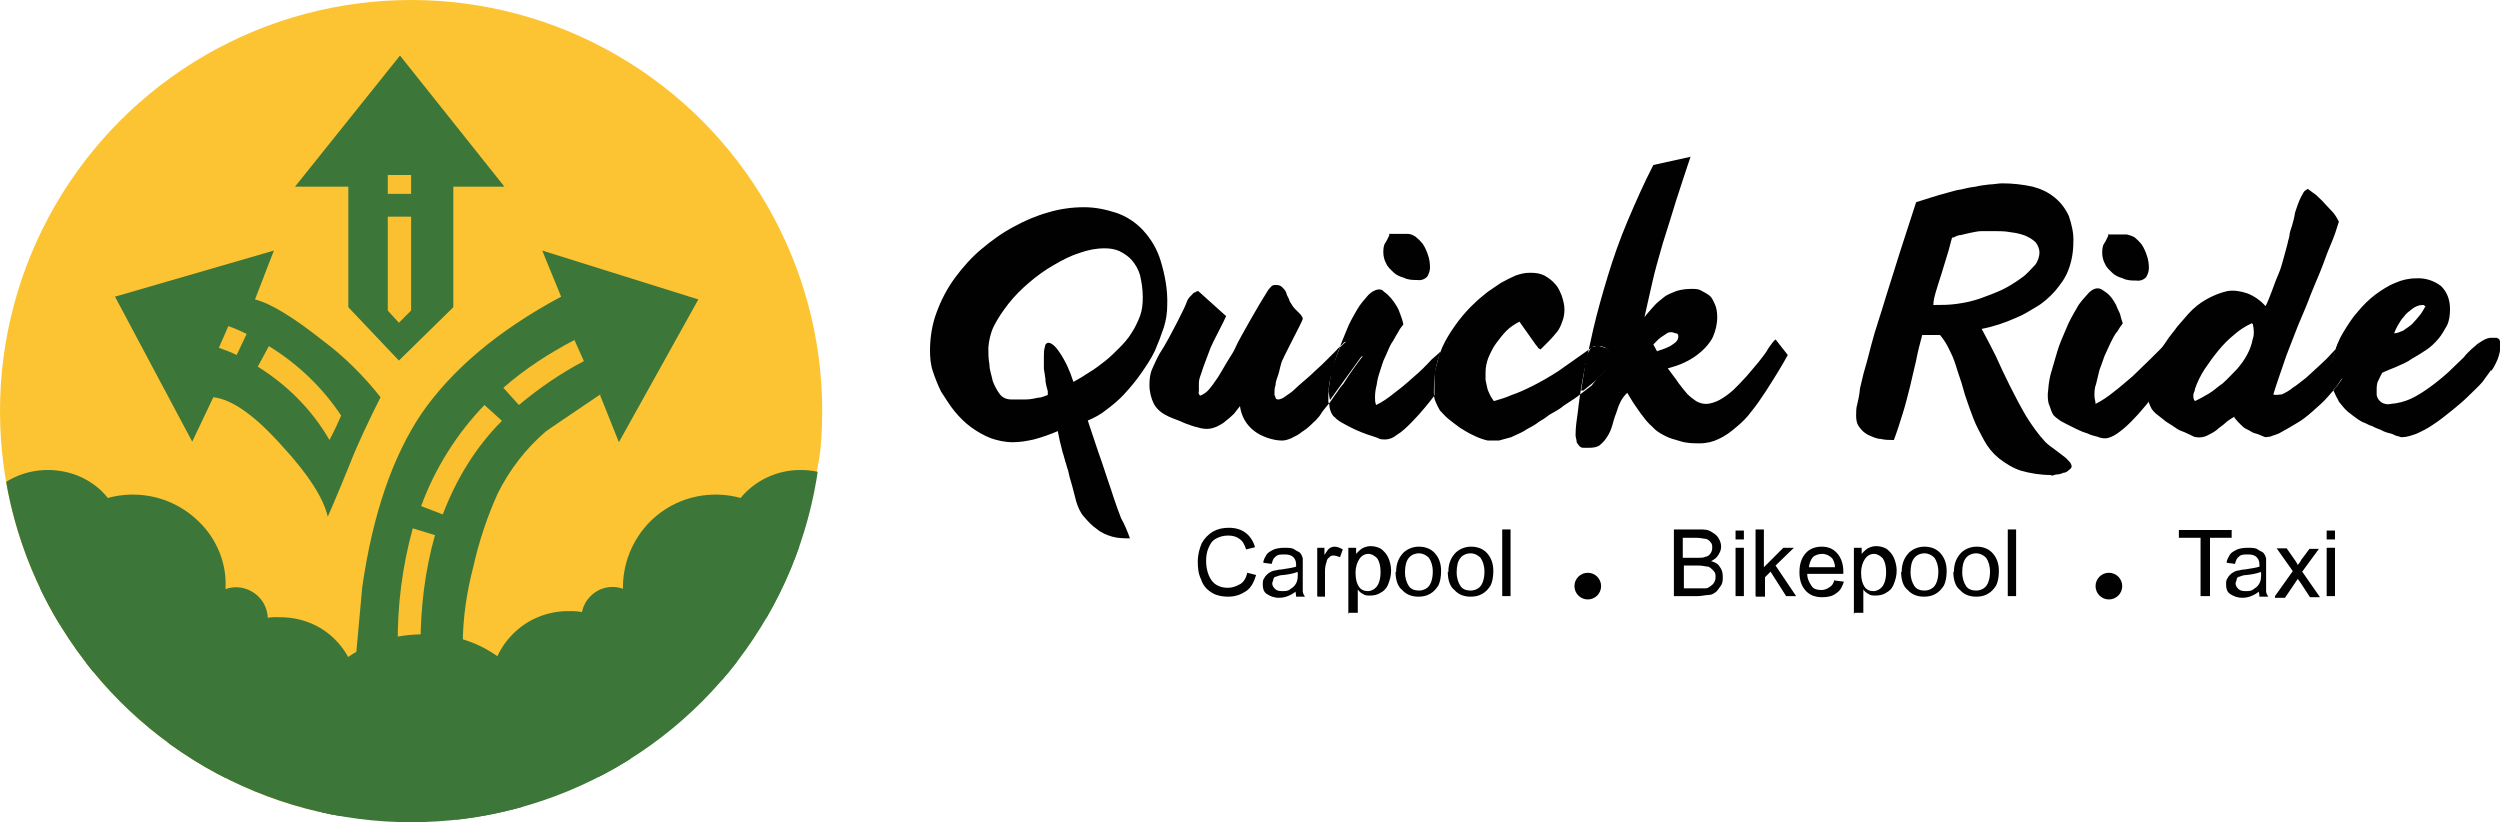 <?xml version="1.0" encoding="UTF-8"?>
<svg id="Layer_1" data-name="Layer 1" xmlns="http://www.w3.org/2000/svg" xmlns:xlink="http://www.w3.org/1999/xlink" viewBox="0 0 45 14.8">
  <defs>
    <style>
      .cls-1 {
        fill: #fac030;
      }

      .cls-2 {
        isolation: isolate;
      }

      .cls-3 {
        fill: #3c7739;
      }

      .cls-4 {
        fill-rule: evenodd;
      }

      .cls-4, .cls-5 {
        fill: #010101;
      }

      .cls-6 {
        clip-path: url(#clippath);
      }

      .cls-7 {
        fill: none;
      }

      .cls-8 {
        fill: #fcc432;
      }
    </style>
    <clipPath id="clippath">
      <circle class="cls-7" cx="7.4" cy="7.4" r="7.4"/>
    </clipPath>
  </defs>
  <g id="Artboard_9" data-name="Artboard 9">
    <g id="Group_1798" data-name="Group 1798">
      <g id="Group_1793" data-name="Group 1793">
        <g id="Group_1792" data-name="Group 1792">
          <path id="Path_15932" data-name="Path 15932" class="cls-4" d="M42.16,6.82l.16-.18,.08-.26-.17-.25-.15,.06-.05,.12-.08,.29-.05,.23,.07,.21,.07-.06,.11-.16Z"/>
          <path id="Path_15933" data-name="Path 15933" class="cls-4" d="M28.65,6.25l.11-.03,.1,.03,.06,.02,.05,.07v.09c0,.05,0,.12-.02,.17-.02,.04-.19,.22-.19,.22l-.26,.21h-.04s.1-.64,.1-.64l.09-.15Z"/>
          <path id="Path_15934" data-name="Path 15934" class="cls-4" d="M25.98,6.24l.09-.08,.24,.24,.02,.03-.15,.26-.17,.25-.16,.2h-.03v-.42s.09-.35,.09-.35l.07-.13Z"/>
          <path id="Path_15935" data-name="Path 15935" class="cls-4" d="M24.51,6.41l-.26-.28-.13,.12-.15,.39-.06,.4,.03,.16"/>
          <path id="Path_15936" data-name="Path 15936" class="cls-4" d="M20.34,9.69c-.11,0-.21,0-.32-.03-.1-.03-.2-.07-.28-.14-.09-.06-.16-.14-.23-.22s-.11-.18-.14-.28c-.03-.11-.05-.2-.07-.27-.02-.08-.05-.16-.06-.22s-.04-.13-.05-.18c-.02-.05-.03-.11-.05-.17-.02-.05-.03-.12-.05-.19-.02-.06-.03-.15-.05-.23-.14,.06-.28,.11-.43,.15-.13,.03-.26,.05-.38,.05-.14,0-.27-.03-.39-.07-.13-.05-.25-.12-.36-.2s-.21-.18-.3-.29-.16-.23-.24-.35c-.06-.12-.11-.25-.15-.37-.04-.12-.05-.25-.05-.37,0-.24,.04-.48,.12-.69,.08-.22,.19-.43,.33-.62s.3-.37,.48-.52,.37-.29,.58-.4c.2-.11,.41-.2,.63-.26,.2-.06,.42-.09,.63-.09s.39,.04,.58,.1c.18,.06,.35,.17,.48,.31,.15,.16,.26,.35,.32,.55,.08,.26,.13,.53,.12,.8,0,.14-.02,.27-.06,.4-.05,.15-.1,.28-.16,.42-.07,.15-.16,.28-.25,.41s-.19,.25-.3,.37c-.1,.11-.21,.2-.33,.29-.1,.08-.21,.14-.33,.19,.05,.15,.09,.27,.13,.39s.08,.24,.12,.35c.04,.11,.07,.22,.11,.33s.07,.21,.11,.33,.08,.23,.13,.36c.06,.1,.12,.25,.17,.39h0Zm-1.01-2.82c.09-.05,.19-.11,.28-.17,.1-.06,.19-.13,.28-.2s.18-.16,.26-.24c.08-.08,.16-.17,.22-.27,.06-.09,.11-.2,.15-.3,.04-.11,.05-.22,.05-.34,0-.14-.02-.27-.05-.4-.03-.1-.08-.19-.15-.27-.05-.06-.14-.12-.22-.16-.09-.04-.18-.05-.27-.05-.15,0-.3,.03-.44,.08-.16,.05-.32,.13-.47,.22-.16,.09-.31,.2-.45,.32s-.26,.24-.37,.38c-.1,.13-.19,.26-.26,.4-.06,.12-.09,.26-.1,.39,0,.1,0,.2,.02,.3,0,.1,.04,.2,.06,.3,.03,.08,.07,.16,.13,.24,.05,.06,.12,.09,.2,.09,.09,0,.18,0,.27,0,.08,0,.16-.02,.21-.03,.06,0,.12-.03,.18-.05h0v-.07s-.03-.1-.04-.17c0-.07-.02-.15-.03-.23,0-.07,0-.15,0-.23,0-.06,0-.12,.02-.17,0-.05,.04-.07,.06-.07,.05,0,.12,.05,.2,.17,.11,.16,.19,.34,.25,.53h0Zm5.15-.45l-.26-.27s-.02,0-.05,.04c-.03,.03-.07,.06-.12,.12l-.16,.16c-.06,.06-.13,.13-.2,.19-.06,.06-.14,.13-.21,.19s-.14,.12-.19,.17c-.05,.05-.11,.08-.16,.12-.04,.03-.07,.04-.11,.05-.03,0-.05,0-.06-.03,0-.02-.02-.04-.02-.06,0-.05,0-.12,.02-.17,0-.06,.03-.13,.05-.19,.02-.06,.03-.13,.05-.19,0-.06,.39-.77,.39-.81,0-.03-.02-.05-.04-.08l-.09-.09s-.05-.05-.07-.09c-.02-.03-.04-.06-.05-.1-.02-.04-.04-.07-.05-.12-.02-.04-.04-.06-.07-.09-.03-.03-.06-.04-.11-.04-.04,0-.07,0-.1,.04-.05,.05-.07,.1-.11,.16-.05,.07-.47,.8-.51,.9s-.1,.18-.16,.28-.11,.19-.16,.27c-.05,.07-.1,.15-.16,.22-.04,.05-.09,.09-.16,.12,0,0-.02,0-.03-.03s0-.04,0-.05v-.15c0-.05,.02-.11,.04-.16,.02-.07,.05-.15,.08-.23,.03-.08,.06-.16,.09-.24,.03-.08,.26-.51,.28-.57l-.5-.45s-.04,0-.05,.02c-.02,0-.05,.02-.06,.04l-.05,.05s-.04,.05-.05,.09c-.03,.1-.28,.57-.33,.66s-.1,.18-.16,.27c-.05,.09-.09,.18-.13,.27s-.05,.19-.05,.29c0,.12,.03,.24,.08,.34,.06,.11,.16,.18,.27,.23,.05,.02,.09,.04,.15,.06s.11,.05,.17,.07,.13,.05,.19,.06c.06,.02,.12,.03,.18,.03s.12-.02,.17-.04c.05-.03,.11-.05,.16-.1,.05-.04,.1-.08,.15-.13,.04-.05,.07-.09,.11-.14,.02,.17,.11,.34,.26,.45,.06,.05,.15,.09,.23,.12,.09,.03,.18,.05,.27,.05,.05,0,.11-.02,.16-.04,.05-.03,.11-.05,.16-.09s.11-.07,.16-.12c.05-.04,.08-.08,.13-.12,.02-.03,.05-.05,.08-.1s.07-.1,.12-.16c.05-.05,.09-.12,.14-.19,.05-.06,.09-.14,.15-.2,.1-.16,.22-.33,.35-.5h0Zm.52-2.21s.07,0,.12,0h.11s.07,0,.11,0c.05,0,.09,.02,.14,.05,.05,.04,.09,.08,.13,.13,.04,.06,.07,.13,.09,.19,.03,.08,.04,.16,.04,.24,0,.05-.02,.11-.05,.16-.05,.05-.11,.07-.18,.06-.08,0-.16,0-.24-.04-.07-.02-.14-.05-.19-.1s-.1-.09-.13-.16c-.03-.05-.05-.13-.05-.19,0-.05,0-.12,.03-.17,.03-.04,.05-.09,.08-.15h0Zm1.06,1.95s.05,.07,.08,.1,.05,.05,.08,.08c.03,.02,.05,.04,.05,.05,.02,0,.02,.02,.02,.03-.04,.08-.08,.16-.14,.24-.06,.1-.14,.2-.22,.31s-.16,.22-.26,.34c-.09,.11-.18,.21-.27,.3-.08,.08-.16,.16-.26,.22-.06,.05-.13,.08-.21,.08-.05,0-.09,0-.14-.03-.05-.02-.12-.04-.18-.06s-.13-.05-.2-.08c-.06-.03-.13-.06-.18-.09-.05-.03-.1-.05-.15-.09-.03-.02-.05-.05-.08-.07-.04-.05-.06-.11-.07-.17,0-.03,0-.05-.02-.08,0-.05,0-.08,0-.13,0-.12,.02-.24,.05-.35,.03-.14,.07-.27,.12-.41s.1-.27,.16-.41c.05-.13,.12-.25,.19-.37,.05-.09,.13-.18,.2-.26,.05-.05,.11-.09,.18-.1,.04,0,.07,0,.1,.04,.09,.06,.17,.16,.23,.26,.03,.05,.05,.1,.07,.16,.02,.05,.04,.11,.05,.17-.04,.05-.07,.09-.1,.15-.04,.06-.07,.13-.12,.2-.04,.07-.07,.16-.11,.24s-.06,.16-.09,.25-.05,.16-.06,.25c-.02,.07-.03,.15-.03,.22,0,.05,0,.09,.02,.14,.11-.05,.22-.13,.32-.21,.12-.09,.23-.18,.35-.29,.12-.1,.23-.21,.33-.32,.12-.1,.21-.19,.29-.27h0Zm2.8,.54c.05-.05,.09-.14,.1-.22,0-.04,0-.07,0-.11s-.02-.06-.04-.09c0,0-.03-.03-.04-.03-.02,0-.05-.02-.06-.02-.03,0-.05,0-.08,0-.03,0-.05,0-.08,.02-.24,.17-.44,.31-.61,.43-.17,.11-.33,.2-.47,.27-.12,.06-.25,.12-.37,.16-.11,.05-.22,.08-.32,.11-.03-.04-.05-.07-.07-.11-.02-.05-.04-.08-.05-.13s-.02-.09-.03-.14c0-.05,0-.09,0-.14,0-.09,.02-.18,.05-.26,.04-.09,.08-.18,.14-.26s.12-.16,.19-.23c.06-.06,.15-.12,.23-.16l.29,.41s.03,.04,.04,.05c0,.02,.04,.03,.05,.04,.05-.05,.11-.11,.16-.16,.05-.05,.09-.1,.14-.16,.04-.05,.07-.12,.09-.18,.03-.07,.04-.15,.04-.22,0-.08-.02-.16-.05-.25-.03-.07-.06-.15-.12-.21-.05-.06-.12-.11-.19-.15-.08-.04-.16-.05-.26-.05s-.17,.02-.26,.05c-.09,.04-.17,.08-.26,.13-.08,.05-.16,.11-.25,.17-.07,.06-.15,.12-.2,.17-.12,.11-.22,.22-.32,.35-.09,.12-.17,.24-.24,.37s-.11,.26-.15,.41c-.04,.16-.05,.31-.05,.47,0,.07,0,.14,.03,.2,.02,.05,.05,.11,.08,.16,.05,.05,.09,.1,.15,.15s.13,.1,.21,.16c.08,.05,.16,.1,.25,.14,.08,.04,.16,.07,.25,.09,.06,0,.13,0,.2,0,.07-.02,.15-.04,.22-.06,.08-.04,.16-.07,.23-.11,.07-.05,.15-.08,.22-.13,.06-.05,.13-.08,.18-.12,.05-.04,.1-.07,.14-.09,.05-.03,.11-.06,.18-.12,.07-.05,.16-.1,.24-.16s.17-.13,.26-.2c.05-.07,.13-.15,.2-.23h0Zm1.57-3.88c-.09,.26-.17,.52-.26,.79-.08,.26-.16,.52-.24,.77-.07,.25-.14,.48-.19,.71s-.1,.43-.14,.62c.05-.07,.12-.14,.17-.2s.12-.11,.18-.16,.15-.08,.22-.11c.09-.03,.19-.04,.28-.04,.06,0,.12,0,.17,.03s.1,.05,.15,.09,.07,.1,.1,.16c.03,.07,.04,.15,.04,.23,0,.12-.03,.25-.08,.36-.05,.1-.13,.19-.21,.26-.08,.07-.18,.14-.29,.19-.1,.05-.2,.08-.31,.11,.07,.1,.14,.18,.19,.26,.05,.07,.11,.14,.16,.2,.05,.05,.1,.09,.16,.13,.05,.03,.12,.05,.17,.05,.09,0,.17-.03,.25-.07,.09-.05,.17-.11,.25-.18,.08-.08,.16-.16,.24-.25,.08-.09,.15-.18,.22-.26,.06-.08,.13-.16,.17-.24,.05-.07,.09-.13,.13-.16l.22,.28c-.05,.09-.11,.2-.18,.31s-.14,.23-.22,.35-.16,.24-.25,.35c-.08,.11-.18,.21-.28,.29-.09,.08-.2,.16-.31,.21-.1,.05-.22,.08-.34,.08s-.24,0-.36-.04c-.1-.03-.19-.05-.28-.1-.08-.04-.16-.09-.22-.16-.06-.05-.12-.12-.17-.19-.05-.06-.1-.14-.15-.21s-.09-.15-.13-.21c-.05,.05-.09,.1-.12,.16s-.06,.14-.08,.21c-.03,.07-.05,.15-.07,.22-.02,.07-.05,.14-.09,.2-.03,.05-.07,.1-.13,.15-.05,.04-.12,.05-.19,.05-.04,0-.07,0-.1,0-.03,0-.05,0-.08-.03-.02-.02-.04-.05-.05-.07,0-.05-.02-.08-.02-.13,0-.14,.02-.27,.04-.41,.02-.18,.05-.4,.1-.66s.11-.53,.18-.84c.07-.3,.16-.62,.26-.95,.1-.33,.22-.67,.36-1s.29-.67,.46-1l.68-.15h0Zm-.6,3.5c.06-.02,.13-.04,.19-.07,.05-.02,.09-.05,.13-.08,.04-.03,.06-.07,.06-.12,0-.03-.02-.05-.04-.05-.03,0-.05-.02-.08-.02-.04,0-.06,0-.1,.03-.06,.04-.13,.08-.18,.14-.03,.03-.05,.05-.05,.05l.07,.13h0Zm7.08,2.23c-.18,0-.37-.03-.54-.08-.15-.05-.27-.13-.39-.22-.11-.09-.2-.2-.27-.33-.07-.13-.14-.26-.19-.39s-.1-.27-.15-.42c-.04-.15-.08-.28-.13-.42-.04-.13-.08-.26-.14-.37-.05-.11-.11-.21-.18-.29h-.16s-.1,0-.16,0c-.04,.15-.08,.3-.11,.46-.04,.16-.07,.31-.11,.47-.04,.16-.08,.32-.13,.48-.05,.16-.1,.32-.16,.48-.08,0-.16,0-.24-.02-.07,0-.15-.04-.22-.07-.06-.03-.12-.08-.16-.14-.05-.06-.06-.14-.06-.21,0-.06,0-.14,.02-.2,.02-.08,.04-.18,.05-.29,.03-.11,.05-.23,.09-.36s.07-.26,.11-.41c.04-.15,.08-.29,.13-.44s.09-.29,.14-.45c.16-.52,.34-1.08,.54-1.69,.19-.06,.37-.12,.56-.17,.08-.02,.16-.05,.25-.06,.08-.02,.17-.04,.26-.05,.08-.02,.16-.03,.25-.04,.07,0,.16-.02,.23-.02,.18,0,.37,.02,.55,.06,.15,.04,.28,.1,.4,.2,.11,.09,.19,.2,.25,.33,.05,.15,.09,.31,.08,.48,0,.16-.03,.34-.09,.49-.05,.14-.14,.26-.24,.38-.1,.11-.21,.21-.33,.28-.12,.07-.24,.15-.37,.2-.2,.09-.41,.16-.62,.2,.08,.15,.16,.3,.25,.48,.08,.18,.17,.37,.26,.55s.19,.37,.29,.54c.1,.16,.21,.32,.35,.47,.04,.04,.07,.06,.11,.09,.05,.04,.1,.07,.16,.12,.05,.04,.1,.07,.14,.12,.03,.03,.05,.05,.06,.1,0,.03-.02,.05-.05,.07-.03,.03-.06,.05-.1,.05-.04,.02-.08,.03-.12,.03-.03,0-.05,.02-.09,.02h0Zm-1.77-4.28c-.03,.09-.05,.2-.09,.32s-.07,.24-.11,.36-.07,.22-.1,.32c-.02,.07-.04,.15-.04,.22,.14,0,.28,0,.42-.02,.15-.02,.29-.05,.43-.1s.27-.1,.4-.16c.12-.06,.23-.13,.34-.21,.09-.06,.16-.15,.24-.23,.05-.06,.08-.15,.08-.23,0-.06-.03-.13-.07-.18-.05-.05-.12-.09-.19-.12-.08-.03-.17-.05-.26-.06-.1-.02-.2-.02-.3-.02-.07,0-.15,0-.22,0s-.14,.02-.2,.03-.12,.03-.17,.04c-.06,0-.1,.03-.15,.05h0Zm2.8-.05s.07,0,.12,0c.04,0,.06,0,.11,0h.11s.09,.02,.14,.05c.05,.04,.09,.08,.13,.13,.04,.06,.07,.13,.09,.19,.03,.08,.04,.16,.04,.24,0,.05-.02,.11-.05,.16-.05,.05-.11,.07-.18,.06-.08,0-.16,0-.24-.04-.07-.02-.14-.05-.19-.1s-.1-.09-.13-.16c-.03-.05-.05-.13-.05-.19,0-.05,0-.12,.03-.17,.03-.04,.05-.09,.08-.15h0Zm1.06,1.95l-.28,.28c-.11,.11-.22,.21-.33,.32-.12,.1-.23,.2-.35,.29-.1,.08-.2,.15-.32,.21,0-.05-.02-.09-.02-.14,0-.07,0-.15,.03-.22,.02-.08,.04-.16,.06-.25,.03-.08,.06-.16,.09-.25,.04-.08,.07-.16,.11-.24,.04-.07,.07-.15,.12-.2,.03-.05,.06-.1,.1-.15-.02-.06-.04-.12-.05-.17-.02-.05-.05-.1-.07-.16-.03-.05-.05-.09-.09-.14s-.08-.08-.14-.12c-.03-.02-.06-.04-.1-.04-.07,0-.14,.05-.18,.1-.07,.08-.15,.16-.2,.26-.07,.12-.14,.24-.19,.37-.06,.14-.12,.27-.16,.41s-.08,.27-.12,.41c-.03,.12-.04,.23-.05,.35,0,.07,0,.15,.03,.21,.02,.06,.04,.12,.07,.17,.03,.03,.05,.05,.08,.07,.05,.04,.09,.06,.15,.09s.12,.06,.18,.09,.13,.06,.2,.08c.06,.03,.13,.05,.18,.06,.05,.02,.09,.03,.14,.03,.07,0,.15-.04,.21-.08,.09-.06,.18-.14,.26-.22,.09-.09,.18-.19,.27-.3s.18-.23,.26-.34,.16-.22,.22-.31c.05-.07,.1-.16,.14-.24,0,0,0,0-.02-.03l-.05-.05s-.05-.05-.08-.08c-.04-.05-.06-.07-.09-.11h0Z"/>
          <path id="Path_15937" data-name="Path 15937" class="cls-4" d="M42.23,6.26s.05,.08,.06,.13,0,.09,0,.14-.02,.08-.04,.13c0,.03-.03,.06-.05,.09-.08,.14-.18,.26-.28,.37-.09,.11-.2,.2-.3,.29-.09,.08-.19,.16-.3,.22-.08,.05-.17,.1-.26,.15-.06,.04-.13,.05-.2,.08-.04,0-.07,.02-.11,0-.05-.02-.11-.05-.16-.06s-.09-.05-.14-.07-.08-.05-.12-.09-.08-.08-.11-.12c0,0,0,0,0,0,0,0,0,0,0,0h0s0,0,0-.02c-.05,.03-.12,.07-.16,.11-.05,.05-.11,.08-.16,.13-.05,.04-.11,.07-.17,.1-.06,.03-.13,.04-.19,.03-.04,0-.07-.02-.11-.04-.05-.02-.1-.05-.16-.07s-.11-.06-.17-.1c-.06-.04-.12-.07-.16-.11-.05-.04-.09-.07-.14-.11-.03-.03-.05-.05-.07-.08-.05-.09-.08-.19-.08-.29s0-.21,.04-.31c.03-.11,.07-.21,.12-.31,.05-.1,.11-.2,.18-.3,.06-.1,.14-.18,.2-.27,.07-.08,.14-.16,.2-.23,.1-.11,.21-.2,.34-.27,.11-.06,.23-.11,.36-.14,.12-.02,.24,0,.36,.04,.13,.05,.24,.13,.33,.23,.04-.07,.07-.16,.11-.26,.04-.1,.07-.2,.12-.31s.07-.21,.1-.31c.03-.1,.05-.19,.07-.26,0-.03,.02-.06,.03-.13,0-.05,.03-.12,.05-.19s.04-.14,.05-.22c.02-.07,.05-.14,.07-.2,.02-.05,.05-.11,.08-.16,.02-.04,.05-.05,.08-.07,.05,.04,.1,.07,.15,.11,.05,.05,.11,.1,.16,.16,.05,.05,.1,.11,.15,.16,.04,.05,.07,.1,.1,.16-.04,.13-.08,.26-.15,.42s-.12,.32-.19,.49c-.07,.17-.15,.35-.22,.54-.07,.18-.16,.37-.23,.56-.07,.19-.15,.37-.21,.56-.06,.18-.13,.37-.18,.54,.05,.02,.1,0,.15,0,.07-.03,.14-.07,.2-.12,.08-.05,.16-.12,.24-.18,.08-.07,.16-.15,.24-.22,.08-.07,.16-.15,.22-.22,.07-.07,.13-.14,.18-.18l.11,.1h0Zm-1.7-.44c-.11,.05-.22,.12-.31,.2-.11,.09-.2,.18-.29,.29s-.17,.22-.25,.34c-.07,.11-.13,.23-.17,.35,0,.04-.03,.07-.03,.11,0,.04,0,.08,.03,.11,.08-.04,.16-.08,.24-.13,.09-.05,.17-.13,.26-.19,.08-.07,.16-.16,.25-.25,.07-.08,.14-.17,.19-.27,.05-.09,.08-.18,.1-.28,.03-.08,.02-.18,0-.27h0Zm2.56,.18c.06,0,.12-.03,.17-.05,.05-.04,.11-.07,.16-.12s.09-.1,.14-.16c.04-.05,.07-.11,.1-.16,0,0-.02,0-.03-.02,0,0-.02,0-.03,0-.06,0-.13,.03-.18,.07-.05,.04-.11,.08-.15,.14-.05,.05-.08,.11-.11,.16-.03,.05-.05,.1-.07,.15h0Zm1.75,.68c.05-.06,.09-.15,.12-.22,.03-.08,.05-.17,.05-.26,0-.03,0-.05-.02-.08,0-.02-.03-.03-.05-.04-.02,0-.04,0-.05,0h-.05c-.05,0-.1,.02-.15,.05s-.1,.06-.14,.1c-.05,.04-.08,.07-.12,.11s-.06,.06-.08,.09c-.08,.08-.17,.16-.27,.26-.11,.1-.22,.19-.33,.27s-.23,.16-.36,.22c-.11,.05-.23,.08-.35,.09-.12,.03-.24-.04-.26-.16,0-.03,0-.05,0-.09,0-.05,0-.12,.03-.17,.02-.05,.05-.1,.07-.14,.08-.04,.17-.07,.26-.11s.19-.08,.27-.14c.09-.05,.17-.1,.26-.16,.08-.05,.16-.13,.22-.2,.06-.07,.11-.16,.16-.25,.04-.09,.05-.19,.05-.29,0-.16-.05-.3-.16-.41-.13-.1-.29-.15-.45-.14-.13,0-.26,.03-.37,.08-.13,.05-.25,.13-.36,.21-.12,.09-.22,.19-.32,.31-.1,.11-.18,.24-.26,.37s-.13,.26-.16,.39c-.04,.13-.06,.26-.06,.38,0,.09,0,.17,.04,.26,0,.03,.02,.05,.03,.08,.02,.05,.05,.09,.07,.14,.05,.06,.1,.13,.16,.18,.06,.05,.13,.1,.2,.15,.04,.02,.06,.04,.1,.05,.05,.02,.09,.05,.14,.06,.05,.03,.11,.05,.16,.07,.05,.03,.11,.05,.16,.06s.09,.04,.13,.05c.03,0,.05,.02,.08,.02,.09,0,.17-.03,.26-.06,.11-.05,.21-.1,.31-.17,.11-.07,.22-.16,.32-.24,.11-.09,.21-.17,.3-.26s.18-.17,.26-.26c.05-.07,.11-.15,.16-.22h0Z"/>
        </g>
      </g>
      <g id="Group_1797" data-name="Group 1797">
        <g class="cls-6">
          <g id="Group_1796" data-name="Group 1796">
            <g id="Mask_Group_1" data-name="Mask Group 1">
              <g id="QR_Anim02" data-name="QR Anim02">
                <g id="Group_1794" data-name="Group 1794">
                  <g id="Group_155" data-name="Group 155">
                    <g id="Group_154" data-name="Group 154">
                      <g id="Group_153" data-name="Group 153">
                        <path id="Path_1939" data-name="Path 1939" class="cls-8" d="M14.84,6.91C14.84,2.59,11.34-.91,7.02-.91S-.8,2.59-.8,6.91s3.5,7.82,7.82,7.82c2.07,0,4.07-.82,5.53-2.29,1.5-1.44,2.33-3.44,2.29-5.53Z"/>
                      </g>
                    </g>
                  </g>
                </g>
                <g id="Arrow">
                  <g id="Group_162" data-name="Group 162">
                    <g id="Layer_3" data-name="Layer 3">
                      <g id="Group_158" data-name="Group 158">
                        <g id="Group_157" data-name="Group 157">
                          <g id="Group_156" data-name="Group 156">
                            <path id="Path_1940" data-name="Path 1940" class="cls-3" d="M6.27,3.36v2.17l.91,.96,.98-.96V3.36h.92l-1.88-2.36-1.89,2.36h.96Z"/>
                          </g>
                        </g>
                      </g>
                      <g id="Group_161" data-name="Group 161">
                        <g id="Group_160" data-name="Group 160">
                          <g id="Group_159" data-name="Group 159">
                            <path id="Path_1941" data-name="Path 1941" class="cls-1" d="M7.4,5.59v-1.69h-.42v1.69l.2,.22,.22-.22m0-2.1v-.34h-.42v.34h.42Z"/>
                          </g>
                        </g>
                      </g>
                    </g>
                  </g>
                </g>
                <g id="Arrow_L" data-name="Arrow L">
                  <g id="Group_169" data-name="Group 169">
                    <g id="Group_1795" data-name="Group 1795">
                      <g id="Group_165" data-name="Group 165">
                        <g id="Group_164" data-name="Group 164">
                          <g id="Group_163" data-name="Group 163">
                            <path id="Path_1942" data-name="Path 1942" class="cls-3" d="M4.59,5.39l.34-.88-2.86,.83,1.39,2.61,.38-.8c.34,.04,.75,.33,1.24,.88,.47,.51,.74,.93,.82,1.27,0,0,.14-.31,.39-.93,.16-.41,.36-.82,.56-1.22-.3-.38-.65-.73-1.04-1.02-.53-.42-.94-.67-1.22-.74Z"/>
                          </g>
                        </g>
                      </g>
                      <g id="Group_168" data-name="Group 168">
                        <g id="Group_167" data-name="Group 167">
                          <g id="Group_166" data-name="Group 166">
                            <path id="Path_1943" data-name="Path 1943" class="cls-1" d="M4.26,6.39l.18-.38c-.11-.05-.21-.1-.33-.14l-.17,.39c.11,.04,.22,.08,.32,.13m.58-.16l-.2,.37c.53,.33,.98,.78,1.29,1.32,.09-.17,.16-.32,.21-.44-.33-.5-.78-.93-1.3-1.25h0Z"/>
                          </g>
                        </g>
                      </g>
                    </g>
                  </g>
                </g>
                <g id="Arrow_R" data-name="Arrow R">
                  <g id="Group_177" data-name="Group 177">
                    <g id="Group_176" data-name="Group 176">
                      <g id="Layer_1-2" data-name="Layer 1-2">
                        <g id="Group_172" data-name="Group 172">
                          <g id="Group_171" data-name="Group 171">
                            <g id="Group_170" data-name="Group 170">
                              <path id="Path_1944" data-name="Path 1944" class="cls-3" d="M10.8,7.11l.34,.85,1.43-2.57-2.81-.88,.34,.83c-1.14,.61-1.97,1.32-2.51,2.1-.52,.77-.88,1.81-1.07,3.13l-.11,1.21c0,.66,.14,1.02,.45,1.09,.31,.06,.81-.16,1.51-.67-.03-.13-.04-.26-.04-.39v-.21c0-.47,.07-.94,.19-1.4,.1-.45,.25-.9,.44-1.32,.21-.42,.5-.8,.86-1.11,.05-.04,.38-.26,1-.68Z"/>
                            </g>
                          </g>
                        </g>
                        <g id="Group_175" data-name="Group 175">
                          <g id="Group_174" data-name="Group 174">
                            <g id="Group_173" data-name="Group 173">
                              <path id="Path_1945" data-name="Path 1945" class="cls-1" d="M7.82,9.63l-.39-.12c-.19,.69-.28,1.4-.27,2.11l.41-.03c0-.66,.08-1.32,.26-1.96m1.2-2.06l-.31-.28c-.5,.52-.89,1.14-1.14,1.82l.39,.15c.24-.63,.59-1.21,1.06-1.68m1.48-1.08l-.17-.38c-.46,.24-.89,.52-1.28,.86l.28,.31c.36-.3,.75-.57,1.17-.79h0Z"/>
                            </g>
                          </g>
                        </g>
                      </g>
                    </g>
                  </g>
                </g>
                <g id="Layer_3-2" data-name="Layer 3-2">
                  <g id="Group_180" data-name="Group 180">
                    <g id="Group_179" data-name="Group 179">
                      <g id="Group_178" data-name="Group 178">
                        <path id="Path_1946" data-name="Path 1946" class="cls-3" d="M14.41,8.46c-.78,0-1.4,.62-1.4,1.4s.62,1.4,1.4,1.4,1.4-.62,1.4-1.4c0-.37-.15-.73-.41-1-.26-.26-.61-.4-.99-.4Z"/>
                      </g>
                    </g>
                  </g>
                </g>
                <g id="Layer_4" data-name="Layer 4">
                  <g id="Group_183" data-name="Group 183">
                    <g id="Group_182" data-name="Group 182">
                      <g id="Group_181" data-name="Group 181">
                        <path id="Path_1947" data-name="Path 1947" class="cls-3" d="M14.07,9.39c-.66-.65-1.72-.65-2.37,0-.65,.66-.65,1.72,0,2.37,.66,.65,1.72,.65,2.37,0,.31-.31,.48-.74,.48-1.18,0-.45-.16-.88-.48-1.19Z"/>
                      </g>
                    </g>
                  </g>
                </g>
                <g id="Layer_5" data-name="Layer 5">
                  <g id="Group_186" data-name="Group 186">
                    <g id="Group_185" data-name="Group 185">
                      <g id="Group_184" data-name="Group 184">
                        <path id="Path_1948" data-name="Path 1948" class="cls-3" d="M11.42,11.52c.22-.22,.22-.57,0-.79-.22-.22-.57-.22-.79,0s-.22,.57,0,.79c.1,.1,.25,.16,.39,.16s.29-.05,.39-.16Z"/>
                      </g>
                    </g>
                  </g>
                </g>
                <g id="Layer_6" data-name="Layer 6">
                  <g id="Group_189" data-name="Group 189">
                    <g id="Group_188" data-name="Group 188">
                      <g id="Group_187" data-name="Group 187">
                        <path id="Path_1949" data-name="Path 1949" class="cls-3" d="M10.23,11c-.78,0-1.4,.62-1.41,1.4,0,.78,.62,1.4,1.4,1.41,.78,0,1.4-.62,1.41-1.4,0-.37-.15-.73-.41-1-.26-.27-.61-.42-.99-.41Z"/>
                      </g>
                    </g>
                  </g>
                </g>
                <g id="Mid">
                  <g id="Group_192" data-name="Group 192">
                    <g id="Group_191" data-name="Group 191">
                      <g id="Group_190" data-name="Group 190">
                        <path id="Path_1950" data-name="Path 1950" class="cls-3" d="M9.16,11.98c-.4-.37-.93-.57-1.47-.56-.58-.02-1.14,.16-1.59,.53-.45,.35-.69,.89-.69,1.44,0,1.19,.97,2.16,2.16,2.16s2.16-.97,2.16-2.16c.03-.52-.18-1.04-.57-1.42Z"/>
                      </g>
                    </g>
                  </g>
                </g>
                <g id="Layer_8" data-name="Layer 8">
                  <g id="Group_195" data-name="Group 195">
                    <g id="Group_194" data-name="Group 194">
                      <g id="Group_193" data-name="Group 193">
                        <path id="Path_1951" data-name="Path 1951" class="cls-3" d="M.86,8.46c-.78,0-1.4,.62-1.4,1.4s.62,1.4,1.4,1.4,1.4-.62,1.4-1.4c0-.37-.15-.73-.41-1-.26-.26-.61-.4-.99-.4Z"/>
                      </g>
                    </g>
                  </g>
                </g>
                <g id="Layer_9" data-name="Layer 9">
                  <g id="Group_198" data-name="Group 198">
                    <g id="Group_197" data-name="Group 197">
                      <g id="Group_196" data-name="Group 196">
                        <path id="Path_1952" data-name="Path 1952" class="cls-3" d="M3.58,9.39c-.66-.65-1.72-.65-2.37,0-.65,.66-.65,1.72,0,2.37,.66,.65,1.72,.65,2.37,0,.31-.31,.48-.74,.48-1.18,.02-.45-.16-.88-.48-1.19Z"/>
                      </g>
                    </g>
                  </g>
                </g>
                <g id="Layer_10" data-name="Layer 10">
                  <g id="Group_201" data-name="Group 201">
                    <g id="Group_200" data-name="Group 200">
                      <g id="Group_199" data-name="Group 199">
                        <path id="Path_1953" data-name="Path 1953" class="cls-3" d="M3.69,11.13c0,.31,.25,.56,.56,.57,.31,0,.56-.25,.57-.56,0-.31-.25-.56-.56-.57-.15,0-.29,.05-.4,.16-.11,.1-.17,.24-.16,.39Z"/>
                      </g>
                    </g>
                  </g>
                </g>
                <g id="Layer_11" data-name="Layer 11">
                  <g id="Group_204" data-name="Group 204">
                    <g id="Group_203" data-name="Group 203">
                      <g id="Group_202" data-name="Group 202">
                        <path id="Path_1954" data-name="Path 1954" class="cls-3" d="M4.06,11.51c-.54,.55-.54,1.43,0,1.97,.55,.54,1.43,.54,1.97,0,.54-.55,.54-1.43,0-1.97-.26-.26-.61-.4-.99-.4-.37-.02-.72,.14-.99,.4Z"/>
                      </g>
                    </g>
                  </g>
                </g>
                <g id="CoverGreen">
                  <g id="Group_207" data-name="Group 207">
                    <g id="Group_206" data-name="Group 206">
                      <g id="Group_205" data-name="Group 205">
                        <path id="Path_1955" data-name="Path 1955" class="cls-3" d="M3.08,10.95c-.93,0-1.68,.75-1.68,1.68s.75,1.68,1.68,1.68,1.68-.75,1.68-1.68c0-.45-.17-.88-.49-1.19-.31-.32-.74-.5-1.19-.49Z"/>
                      </g>
                    </g>
                  </g>
                </g>
                <g id="Layer_13" data-name="Layer 13">
                  <g id="Group_210" data-name="Group 210">
                    <g id="Group_209" data-name="Group 209">
                      <g id="Group_208" data-name="Group 208">
                        <path id="Path_1956" data-name="Path 1956" class="cls-3" d="M2.91,14c0,.93,.75,1.68,1.68,1.68s1.68-.75,1.68-1.68-.75-1.68-1.68-1.68c-.45,0-.88,.17-1.19,.49-.33,.31-.5,.74-.49,1.19Z"/>
                      </g>
                    </g>
                  </g>
                </g>
                <g id="Layer_14" data-name="Layer 14">
                  <g id="Group_213" data-name="Group 213">
                    <g id="Group_212" data-name="Group 212">
                      <g id="Group_211" data-name="Group 211">
                        <path id="Path_1957" data-name="Path 1957" class="cls-3" d="M13.43,12.63c0-.93-.75-1.68-1.68-1.68s-1.68,.75-1.68,1.68,.75,1.68,1.68,1.68c.45,0,.88-.17,1.19-.49,.33-.31,.5-.74,.49-1.19Z"/>
                      </g>
                    </g>
                  </g>
                </g>
                <g id="Layer_15" data-name="Layer 15">
                  <g id="Group_216" data-name="Group 216">
                    <g id="Group_215" data-name="Group 215">
                      <g id="Group_214" data-name="Group 214">
                        <path id="Path_1958" data-name="Path 1958" class="cls-3" d="M10.89,12.81c-.66-.65-1.72-.65-2.37,0-.65,.66-.65,1.72,0,2.37,.66,.65,1.72,.65,2.37,0,.31-.31,.48-.74,.49-1.18,0-.45-.17-.88-.49-1.19Z"/>
                      </g>
                    </g>
                  </g>
                </g>
              </g>
            </g>
          </g>
        </g>
      </g>
    </g>
    <g class="cls-2">
      <path class="cls-5" d="M22.45,10.31l.16,.04c-.04,.13-.09,.23-.18,.29s-.19,.1-.32,.1-.24-.03-.31-.08c-.08-.05-.15-.13-.18-.23-.05-.1-.06-.21-.06-.32,0-.13,.03-.23,.07-.33,.05-.09,.12-.16,.2-.21,.09-.05,.18-.07,.29-.07,.12,0,.22,.03,.3,.09s.14,.15,.17,.26l-.16,.04c-.03-.09-.06-.15-.12-.19-.05-.04-.12-.06-.2-.06-.09,0-.16,.02-.23,.06s-.1,.1-.13,.17c-.03,.07-.04,.15-.04,.23,0,.1,.02,.19,.05,.26,.03,.07,.07,.13,.14,.17s.13,.05,.2,.05c.09,0,.16-.03,.23-.07,.05-.03,.1-.1,.12-.2Z"/>
      <path class="cls-5" d="M23.34,10.63c-.05,.05-.11,.08-.16,.1s-.1,.03-.16,.03c-.09,0-.16-.03-.22-.07s-.07-.11-.07-.17c0-.05,0-.08,.03-.12,.02-.04,.05-.06,.07-.08,.03-.02,.06-.04,.11-.05,.03,0,.07-.02,.13-.02,.12-.02,.2-.03,.26-.05v-.04c0-.06-.02-.1-.05-.13-.04-.04-.09-.05-.16-.05s-.12,0-.16,.04c-.04,.03-.05,.06-.07,.13l-.15-.02c0-.06,.04-.11,.06-.15,.03-.04,.07-.06,.13-.09,.05-.02,.12-.03,.19-.03s.14,0,.18,.03,.08,.04,.1,.06,.04,.06,.05,.1c0,.03,0,.07,0,.14v.19c0,.14,0,.22,0,.26s.02,.07,.04,.1h-.16s0-.07-.02-.11Zm0-.33c-.05,.02-.14,.04-.24,.05-.06,0-.1,.02-.13,.03-.03,0-.05,.03-.05,.05s-.02,.05-.02,.07c0,.04,.02,.07,.05,.1,.03,.03,.07,.04,.13,.04s.11,0,.15-.04c.05-.03,.07-.05,.1-.1,.02-.04,.03-.08,.03-.15v-.05h0Z"/>
      <path class="cls-5" d="M23.71,10.73v-.87h.13v.13c.04-.06,.06-.1,.09-.12s.06-.03,.09-.03c.05,0,.1,.02,.15,.05l-.05,.14s-.07-.03-.11-.03c-.03,0-.06,0-.08,.03-.03,.02-.05,.05-.05,.08-.02,.05-.03,.11-.03,.17v.46h-.13Z"/>
      <path class="cls-5" d="M24.27,11.06v-1.2h.14v.11s.06-.07,.11-.1c.04-.02,.09-.04,.15-.04,.07,0,.14,.02,.19,.05,.05,.04,.1,.09,.13,.16s.05,.15,.05,.23c0,.09-.02,.16-.05,.24s-.08,.13-.14,.16c-.06,.04-.13,.05-.19,.05-.05,0-.09,0-.13-.03-.04-.02-.07-.05-.09-.08v.42h-.16Zm.13-.75c0,.11,.02,.19,.06,.25s.1,.08,.16,.08,.12-.03,.16-.08,.07-.14,.07-.26c0-.11-.02-.19-.06-.25-.05-.05-.1-.08-.16-.08s-.12,.03-.16,.09-.07,.14-.07,.25Z"/>
      <path class="cls-5" d="M25.13,10.3c0-.16,.05-.27,.14-.36,.07-.06,.16-.1,.27-.1,.12,0,.22,.04,.29,.12,.07,.08,.11,.18,.11,.32,0,.11-.02,.2-.05,.26-.04,.06-.08,.11-.15,.15s-.14,.05-.21,.05c-.12,0-.22-.04-.29-.12-.08-.06-.12-.18-.12-.33Zm.16,0c0,.11,.03,.19,.07,.25s.11,.08,.18,.08,.14-.03,.18-.08,.07-.14,.07-.26c0-.11-.03-.19-.07-.25-.05-.05-.11-.08-.18-.08s-.14,.03-.18,.08c-.05,.06-.07,.15-.07,.26Z"/>
      <path class="cls-5" d="M26.07,10.3c0-.16,.05-.27,.14-.36,.07-.06,.16-.1,.27-.1,.12,0,.22,.04,.29,.12,.07,.08,.11,.18,.11,.32,0,.11-.02,.2-.05,.26-.04,.06-.08,.11-.15,.15s-.14,.05-.21,.05c-.12,0-.22-.04-.29-.12-.08-.06-.12-.18-.12-.33Zm.15,0c0,.11,.03,.19,.07,.25s.11,.08,.18,.08,.14-.03,.18-.08,.07-.14,.07-.26c0-.11-.03-.19-.07-.25-.05-.05-.11-.08-.18-.08s-.14,.03-.18,.08c-.05,.06-.07,.15-.07,.26Z"/>
      <path class="cls-5" d="M27.04,10.73v-1.2h.15v1.2h-.15Z"/>
    </g>
    <g id="Group_1799" data-name="Group 1799">
      <circle id="Ellipse_268" data-name="Ellipse 268" class="cls-5" cx="28.58" cy="10.55" r=".24"/>
    </g>
    <g id="Group_1800" data-name="Group 1800">
      <circle id="Ellipse_269" data-name="Ellipse 269" class="cls-5" cx="37.96" cy="10.55" r=".24"/>
    </g>
    <g class="cls-2">
      <path class="cls-5" d="M30.13,10.73v-1.2h.45c.09,0,.16,0,.22,.04,.05,.03,.1,.06,.13,.11,.03,.05,.05,.1,.05,.16s-.02,.1-.05,.15-.07,.08-.13,.11c.07,.02,.13,.05,.16,.11,.04,.05,.05,.11,.05,.18,0,.05,0,.11-.04,.16s-.05,.08-.09,.11c-.04,.03-.08,.05-.13,.05-.05,0-.12,.02-.19,.02h-.44Zm.16-.69h.26c.07,0,.12,0,.15-.02,.04,0,.07-.03,.09-.06,.02-.03,.03-.06,.03-.1s0-.07-.03-.1c-.02-.03-.05-.05-.08-.06-.04,0-.09-.02-.18-.02h-.24v.37h0Zm0,.55h.3c.05,0,.09,0,.11,0,.04,0,.06-.02,.09-.04,.03-.02,.05-.04,.06-.06,.02-.03,.03-.06,.03-.1,0-.05,0-.08-.04-.12s-.05-.05-.09-.07c-.04,0-.1-.02-.17-.02h-.27v.42h-.02Z"/>
      <path class="cls-5" d="M31.24,9.71v-.16h.15v.16h-.15Zm0,1.02v-.87h.15v.87h-.15Z"/>
      <path class="cls-5" d="M31.6,10.73v-1.2h.15v.68l.35-.35h.19l-.33,.32,.37,.55h-.18l-.28-.44-.1,.1v.35h-.16Z"/>
      <path class="cls-5" d="M33.03,10.45l.16,.02c-.03,.09-.06,.16-.14,.21-.06,.05-.15,.07-.25,.07-.13,0-.23-.04-.3-.12s-.11-.18-.11-.33,.04-.26,.11-.34c.07-.08,.17-.12,.29-.12s.21,.04,.28,.12c.07,.08,.11,.19,.11,.33v.04h-.65c0,.09,.04,.16,.08,.22s.11,.07,.18,.07c.05,0,.1-.02,.14-.05,.04-.02,.07-.06,.09-.13Zm-.48-.24h.48c0-.07-.03-.13-.05-.16-.05-.05-.11-.08-.18-.08-.06,0-.13,.02-.17,.06-.04,.05-.06,.11-.07,.18Z"/>
      <path class="cls-5" d="M33.37,11.06v-1.2h.14v.11s.06-.07,.11-.1c.04-.02,.09-.04,.15-.04,.07,0,.14,.02,.19,.05,.05,.04,.1,.09,.13,.16s.05,.15,.05,.23c0,.09-.02,.16-.05,.24s-.08,.13-.14,.16c-.06,.04-.13,.05-.19,.05-.05,0-.09,0-.13-.03-.04-.02-.07-.05-.09-.08v.42h-.16Zm.13-.75c0,.11,.02,.19,.06,.25s.1,.08,.16,.08,.12-.03,.16-.08,.07-.14,.07-.26c0-.11-.02-.19-.06-.25-.05-.05-.1-.08-.16-.08s-.12,.03-.16,.09-.07,.14-.07,.25Z"/>
      <path class="cls-5" d="M34.23,10.3c0-.16,.05-.27,.14-.36,.07-.06,.16-.1,.27-.1,.12,0,.22,.04,.29,.12,.07,.08,.11,.18,.11,.32,0,.11-.02,.2-.05,.26-.04,.06-.08,.11-.15,.15s-.14,.05-.21,.05c-.12,0-.22-.04-.29-.12-.08-.06-.12-.18-.12-.33Zm.16,0c0,.11,.03,.19,.07,.25s.11,.08,.18,.08,.14-.03,.18-.08,.07-.14,.07-.26c0-.11-.03-.19-.07-.25-.05-.05-.11-.08-.18-.08s-.14,.03-.18,.08c-.05,.06-.07,.15-.07,.26Z"/>
      <path class="cls-5" d="M35.17,10.3c0-.16,.05-.27,.14-.36,.07-.06,.16-.1,.27-.1,.12,0,.22,.04,.29,.12,.07,.08,.11,.18,.11,.32,0,.11-.02,.2-.05,.26-.04,.06-.08,.11-.15,.15s-.14,.05-.21,.05c-.12,0-.22-.04-.29-.12-.08-.06-.12-.18-.12-.33Zm.15,0c0,.11,.03,.19,.07,.25s.11,.08,.18,.08,.14-.03,.18-.08,.07-.14,.07-.26c0-.11-.03-.19-.07-.25-.05-.05-.11-.08-.18-.08s-.14,.03-.18,.08c-.05,.06-.07,.15-.07,.26Z"/>
      <path class="cls-5" d="M36.14,10.73v-1.2h.15v1.2h-.15Z"/>
    </g>
    <g class="cls-2">
      <path class="cls-5" d="M39.61,10.73v-1.05h-.39v-.14h.95v.14h-.39v1.05h-.16Z"/>
      <path class="cls-5" d="M40.68,10.63c-.05,.05-.11,.08-.16,.1s-.1,.03-.16,.03c-.09,0-.16-.03-.22-.07s-.07-.11-.07-.17c0-.05,0-.08,.03-.12,.02-.04,.05-.06,.07-.08,.03-.02,.06-.04,.11-.05,.03,0,.07-.02,.13-.02,.12-.02,.2-.03,.26-.05v-.04c0-.06-.02-.1-.05-.13-.04-.04-.09-.05-.16-.05s-.12,0-.16,.04c-.04,.03-.05,.06-.07,.13l-.15-.02c0-.06,.04-.11,.06-.15,.03-.04,.07-.06,.13-.09,.05-.02,.12-.03,.19-.03s.14,0,.18,.03,.08,.04,.1,.06,.04,.06,.05,.1c0,.03,0,.07,0,.14v.19c0,.14,0,.22,0,.26s.02,.07,.04,.1h-.16s0-.07-.02-.11Zm0-.33c-.05,.02-.14,.04-.24,.05-.06,0-.1,.02-.13,.03-.03,0-.05,.03-.05,.05s-.02,.05-.02,.07c0,.04,.02,.07,.05,.1,.03,.03,.07,.04,.13,.04s.11,0,.15-.04c.05-.03,.07-.05,.1-.1,.02-.04,.03-.08,.03-.15v-.05h0Z"/>
      <path class="cls-5" d="M40.95,10.73l.32-.45-.29-.41h.18l.14,.2s.05,.07,.06,.1c.03-.04,.05-.06,.06-.09l.15-.2h.17l-.3,.41,.32,.46h-.18l-.17-.26-.05-.07-.23,.34h-.18v-.02Z"/>
      <path class="cls-5" d="M41.88,9.71v-.16h.15v.16h-.15Zm0,1.02v-.87h.15v.87h-.15Z"/>
    </g>
  </g>
</svg>